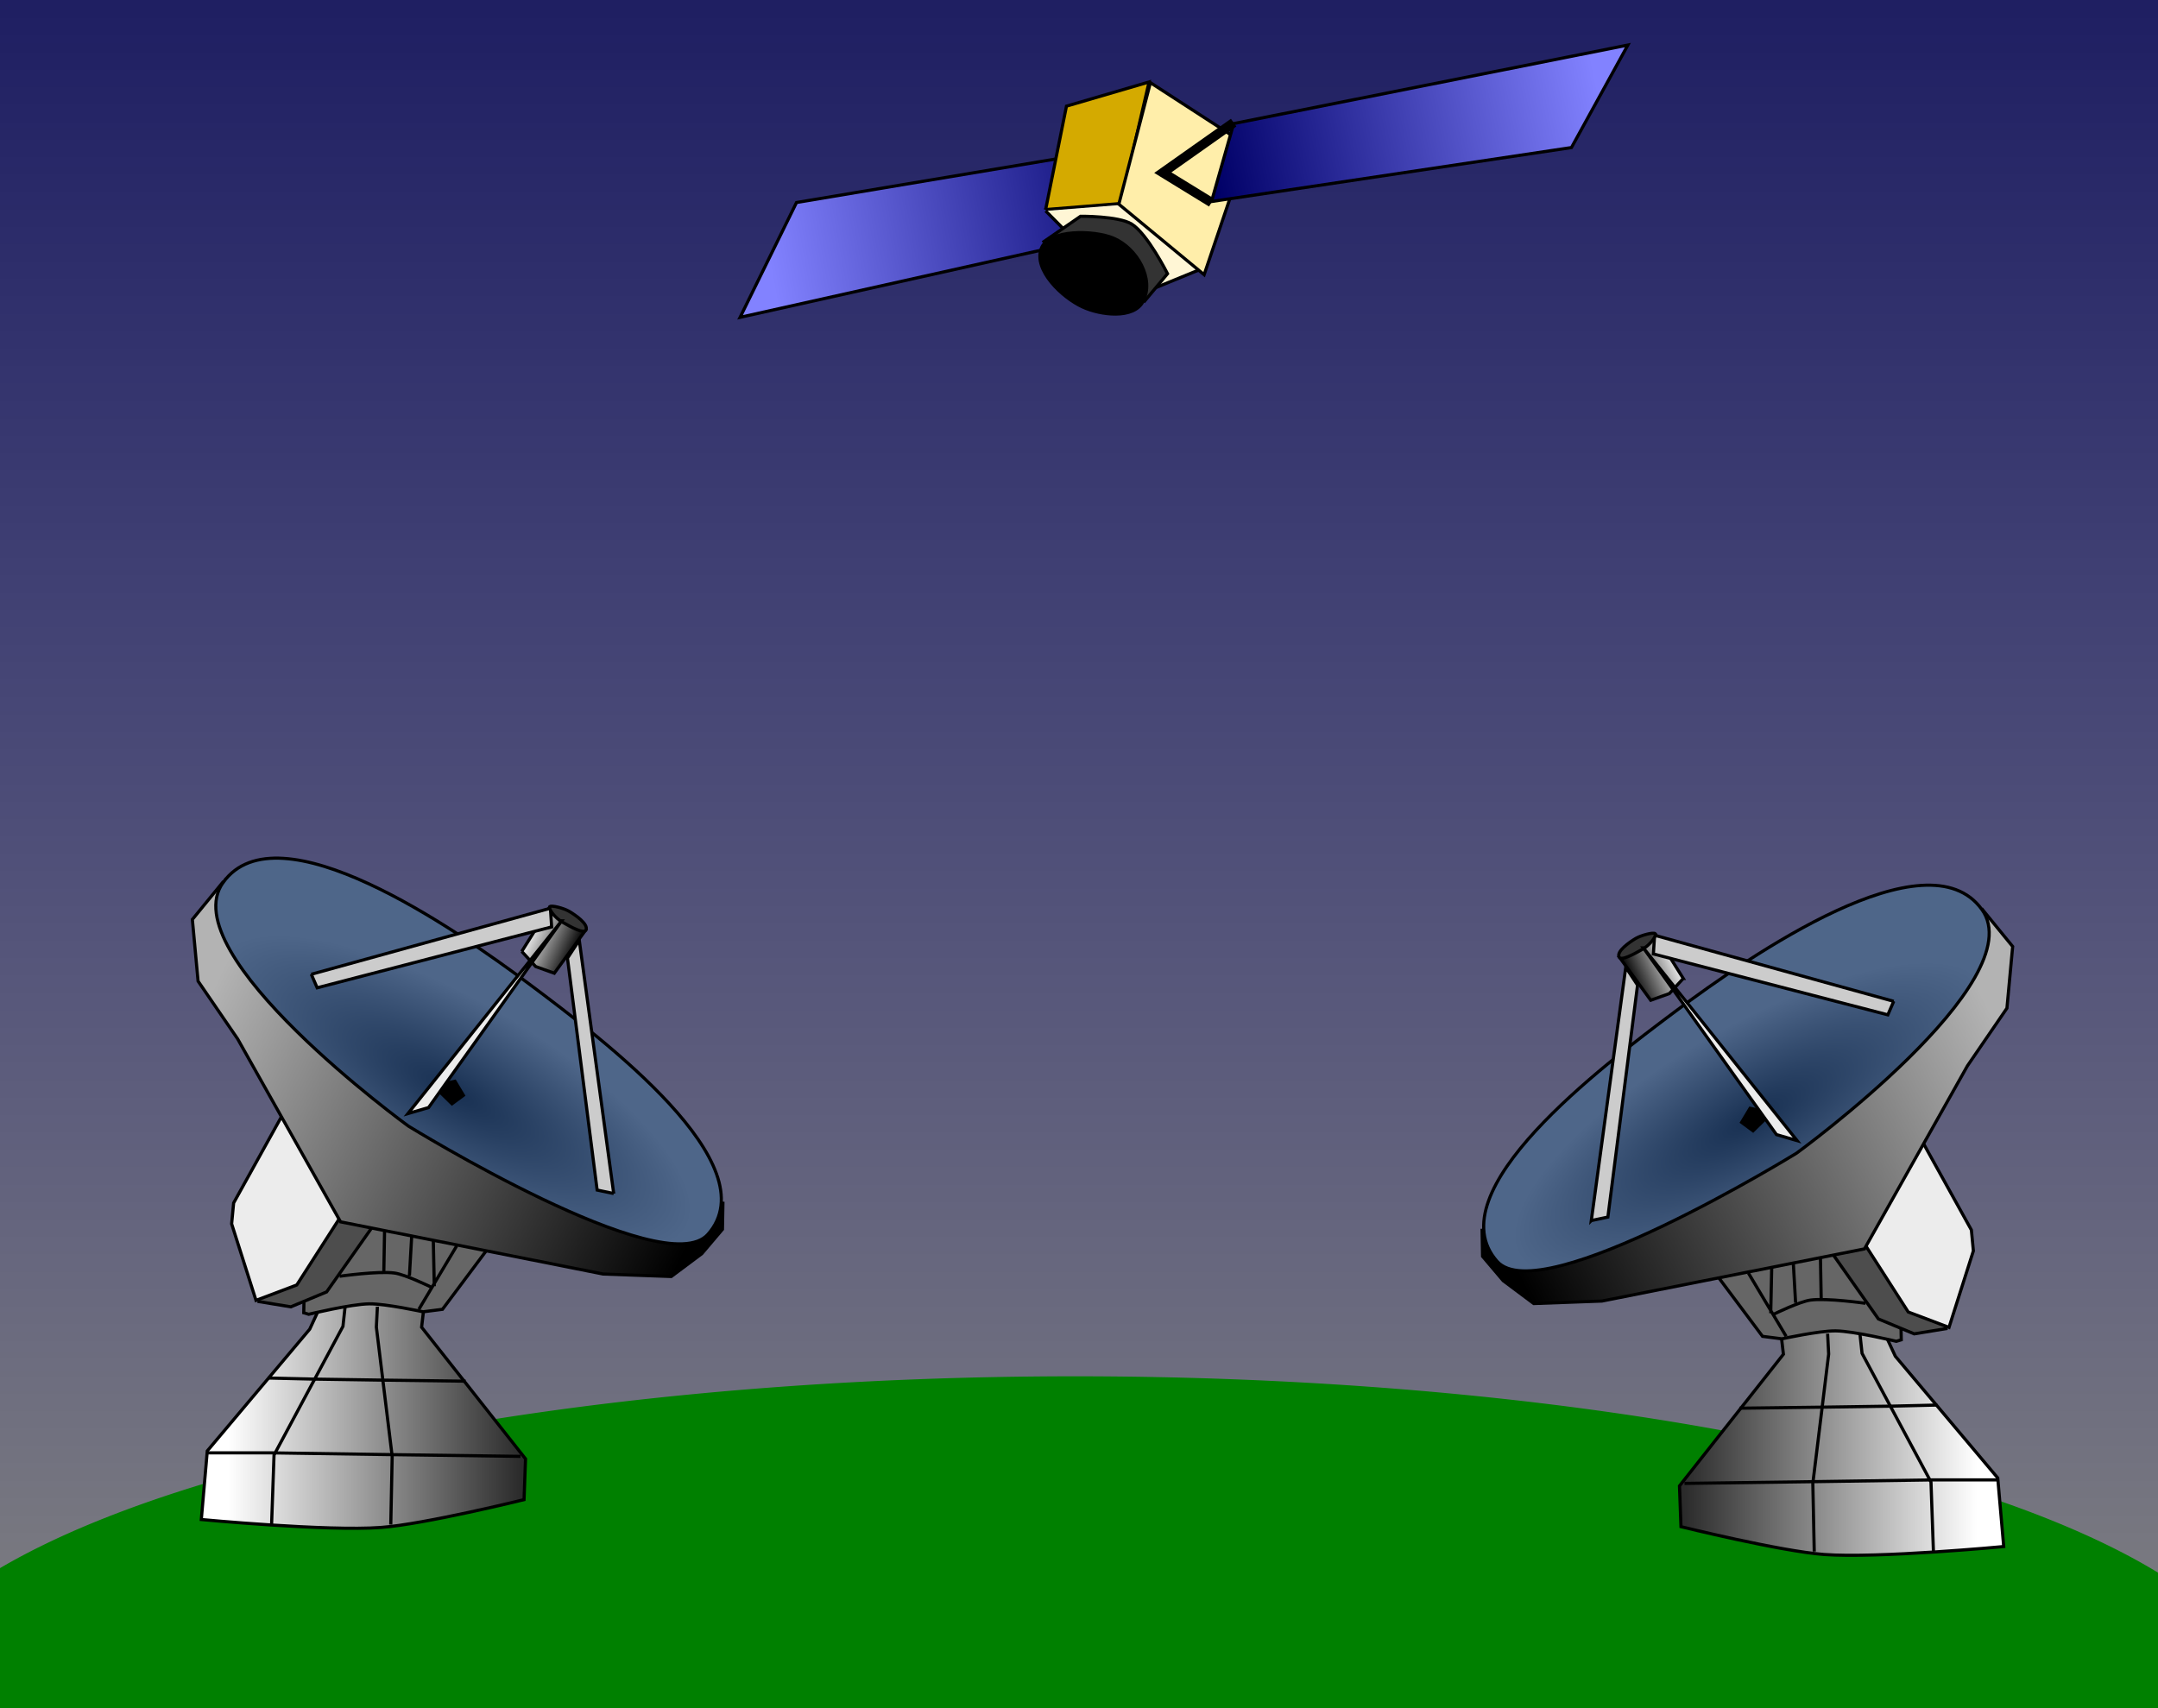 <svg xmlns="http://www.w3.org/2000/svg" xmlns:xlink="http://www.w3.org/1999/xlink" width="683.905" height="541.379" version="1.0"><rect width="100%" height="100%" fill="#808080" stroke="none"/><defs><linearGradient id="e"><stop style="stop-color:#000056;stop-opacity:1" offset="0"/><stop style="stop-color:navy;stop-opacity:0" offset="1"/></linearGradient><linearGradient id="f"><stop style="stop-color:#000067;stop-opacity:1" offset="0"/><stop style="stop-color:#8282ff;stop-opacity:1" offset="1"/></linearGradient><linearGradient id="d"><stop style="stop-color:#183052;stop-opacity:1" offset="0"/><stop style="stop-color:#4e6689;stop-opacity:1" offset="1"/></linearGradient><linearGradient id="c"><stop style="stop-color:#b3b3b3;stop-opacity:1" offset="0"/><stop style="stop-color:#000;stop-opacity:1" offset="1"/></linearGradient><linearGradient id="b"><stop style="stop-color:#fff;stop-opacity:1" offset="0"/><stop style="stop-color:#000;stop-opacity:1" offset="1"/></linearGradient><linearGradient id="a"><stop style="stop-color:#000;stop-opacity:1" offset="0"/><stop style="stop-color:#000;stop-opacity:0" offset="1"/></linearGradient><linearGradient xlink:href="#a" id="i" x1="103.546" y1="90.571" x2="82.459" y2="109.632" gradientUnits="userSpaceOnUse" gradientTransform="translate(-728.125 318.75)"/><linearGradient xlink:href="#b" id="k" x1="-483.736" y1="-120.751" x2="-464.575" y2="-112.12" gradientUnits="userSpaceOnUse" gradientTransform="matrix(.807 0 0 .806 -31.341 -56.986)"/><linearGradient xlink:href="#c" id="j" x1="-614.563" y1="-82.501" x2="-423.914" y2="9.686" gradientUnits="userSpaceOnUse" gradientTransform="matrix(.807 0 0 .806 -31.341 -56.986)"/><linearGradient xlink:href="#b" id="h" x1="-599.998" y1="64.436" x2="-461.711" y2="64.436" gradientUnits="userSpaceOnUse" gradientTransform="matrix(.807 0 0 .806 -31.341 -56.986)"/><linearGradient xlink:href="#b" id="m" gradientUnits="userSpaceOnUse" x1="-599.998" y1="64.436" x2="-461.711" y2="64.436" gradientTransform="matrix(-.807 0 0 .806 -445.418 -48.418)"/><linearGradient xlink:href="#c" id="n" gradientUnits="userSpaceOnUse" x1="-614.563" y1="-82.501" x2="-423.914" y2="9.686" gradientTransform="matrix(-.807 0 0 .806 -445.418 -48.418)"/><linearGradient xlink:href="#b" id="o" gradientUnits="userSpaceOnUse" x1="-483.736" y1="-120.751" x2="-464.575" y2="-112.12" gradientTransform="matrix(-.807 0 0 .806 -445.418 -48.418)"/><linearGradient xlink:href="#e" id="g" x1="-244.725" y1="-484.49" x2="-244.725" y2="85.615" gradientUnits="userSpaceOnUse"/><linearGradient xlink:href="#f" id="q" gradientUnits="userSpaceOnUse" gradientTransform="rotate(180 -227.048 -358.571)" x1="-225.89" y1="-341.619" x2="-145.755" y2="-355.982"/><linearGradient xlink:href="#f" id="r" gradientUnits="userSpaceOnUse" gradientTransform="matrix(1 0 0 .893 8.01 -77.544)" x1="-225.89" y1="-341.619" x2="-145.755" y2="-355.982"/><radialGradient xlink:href="#d" id="l" cx="-501.304" cy="-26.134" fx="-501.304" fy="-26.134" r="99.778" gradientTransform="matrix(.74 .431 -.148 .253 -76.765 117.563)" gradientUnits="userSpaceOnUse"/><radialGradient xlink:href="#d" id="p" gradientUnits="userSpaceOnUse" gradientTransform="matrix(-.74 .431 .148 .253 -399.995 126.13)" cx="-501.304" cy="-26.134" fx="-501.304" fy="-26.134" r="99.778"/></defs><path style="opacity:.81;fill:url(#g);fill-opacity:1;stroke:none;stroke-width:3;stroke-miterlimit:4;stroke-dasharray:none;stroke-dashoffset:0;stroke-opacity:1" d="M-625.348-484.49h761.245V85.615h-761.245z" transform="translate(587.783 451.345)"/><path style="opacity:1;fill:green;fill-opacity:1;stroke:none;stroke-width:3;stroke-miterlimit:4;stroke-dasharray:none;stroke-dashoffset:0;stroke-opacity:1" d="M146.946 142.515a360.183 107.723 0 1 1-720.365 0 360.183 107.723 0 1 1 720.365 0z" transform="matrix(1.051 0 0 1 564.877 401.626)"/><path style="fill:url(#h);fill-opacity:1;fill-rule:evenodd;stroke:#000;stroke-width:1px;stroke-linecap:butt;stroke-linejoin:miter;stroke-opacity:1" d="m-421.705 23.99.473-12.916-32.938-41.74.946-8.034-11.662-4.41-21.748 6.615-2.995 6.458-32.464 38.59-1.891 21.737s39.854 3.78 56.892 2.52c13.833-1.023 45.387-8.82 45.387-8.82z" transform="translate(587.783 451.345)"/><path style="fill:url(#i);fill-opacity:1;fill-rule:evenodd;stroke:#000;stroke-width:1px;stroke-linecap:butt;stroke-linejoin:miter;stroke-opacity:1" d="m-623.7 379.142-21.466 48.74 38.764-4.293" transform="translate(587.783 451.345)"/><path style="opacity:1;fill:none;fill-opacity:1;stroke:#000;stroke-width:3.371;stroke-miterlimit:4;stroke-dasharray:none;stroke-dashoffset:0;stroke-opacity:1" d="M408.571 369.505a142.857 154.286 0 1 1-285.714 0 142.857 154.286 0 1 1 285.714 0z" transform="matrix(.92 0 0 .861 -302.086 746.74)"/><path style="opacity:1;fill:none;fill-opacity:1;stroke:#000;stroke-width:3;stroke-miterlimit:4;stroke-dasharray:none;stroke-dashoffset:0;stroke-opacity:1" d="M-657.414 429.65h46.467v48.487h-46.467z" transform="translate(587.783 451.345)"/><path style="opacity:1;fill:#4d4d4d;fill-opacity:1;stroke:#000;stroke-width:3;stroke-miterlimit:4;stroke-dasharray:none;stroke-dashoffset:0;stroke-opacity:1" d="M162.13 68.474a15.657 25.254 0 1 1-31.315 0 15.657 25.254 0 1 1 31.314 0z" transform="rotate(-18.128 2513.852 988.107)"/><path style="fill:#1a1a1a;fill-rule:evenodd;stroke:#000;stroke-width:1px;stroke-linecap:butt;stroke-linejoin:miter;stroke-opacity:1" d="m-624.963 402.881 36.113-14.142-30.936 24.622" transform="translate(587.783 451.345)"/><path style="opacity:1;fill:#000;fill-opacity:1;stroke:#000;stroke-width:3;stroke-miterlimit:4;stroke-dasharray:none;stroke-dashoffset:0;stroke-opacity:1" d="M144.452 70.305a3.283 3.472 0 1 1-6.566 0 3.283 3.472 0 1 1 6.566 0z" transform="translate(-140.974 770.347)"/><path style="fill:#666;fill-rule:evenodd;stroke:#000;stroke-width:1px;stroke-linecap:butt;stroke-linejoin:miter;stroke-opacity:1" d="m-428.482-61.854-19.069 25.517-6.146.787s-11.859-2.58-17.02-2.52c-5.853.069-19.227 3.308-19.227 3.308l-1.576-.472.788-42.056" transform="translate(587.783 451.345)"/><path style="fill:#4d4d4d;fill-rule:evenodd;stroke:#000;stroke-width:1px;stroke-linecap:butt;stroke-linejoin:miter;stroke-opacity:1" d="m-506.176-38.857 10.559 1.732 11.347-4.725 26.16-37.172-10.874-12.759" transform="translate(587.783 451.345)"/><path style="fill:#ececec;fill-rule:evenodd;stroke:#000;stroke-width:1px;stroke-linecap:butt;stroke-linejoin:miter;stroke-opacity:1" d="m-494.356-105.012-19.385 34.968-.63 6.615 7.722 24.257 12.923-4.883 27.894-43.473" transform="translate(587.783 451.345)"/><path style="fill:url(#j);fill-opacity:1;fill-rule:evenodd;stroke:#000;stroke-width:1px;stroke-linecap:butt;stroke-linejoin:miter;stroke-opacity:1" d="m-516.971-171.954-9.85 12.05 1.812 19.55 12.529 18.292 32.622 58.003 83.21 16.539 21.591.787 9.692-7.245 6.54-7.718.158-8.742" transform="translate(587.783 451.345)"/><path style="fill:url(#k);fill-opacity:1;fill-rule:evenodd;stroke:#000;stroke-width:1px;stroke-linecap:butt;stroke-linejoin:miter;stroke-opacity:1" d="m-422.429-149.772 8.637-13.755 5.182 4.733 6.407 2.284-9.918 13.643-5.906-2.116-4.402-4.79z" transform="translate(587.783 451.345)"/><path style="fill:url(#l);fill-opacity:1;fill-rule:evenodd;stroke:#000;stroke-width:1px;stroke-linecap:butt;stroke-linejoin:miter;stroke-opacity:1" d="M-517.053-171.653c17.374-24.064 73.246 14.462 97.02 32.239 23.55 17.609 76.093 57.28 56.61 79.3-13.878 15.687-94.944-34.304-94.944-34.304s-75.059-54.556-58.686-77.235z" transform="translate(587.783 451.345)"/><path style="fill:#000;fill-rule:evenodd;stroke:#000;stroke-width:1px;stroke-linecap:butt;stroke-linejoin:miter;stroke-opacity:1" d="m-449.953-107.17 6.351-1.448 2.675 4.455-3.622 2.673-5.572-5.458" transform="translate(587.783 451.345)"/><path style="fill:#ccc;fill-rule:evenodd;stroke:#000;stroke-width:1px;stroke-linecap:butt;stroke-linejoin:miter;stroke-opacity:1" d="m-489.123-142.533 75.777-20.938.388 5.93-74.307 19.295-1.858-4.287z" transform="translate(587.783 451.345)"/><path style="fill:#333;fill-rule:evenodd;stroke:#000;stroke-width:1px;stroke-linecap:butt;stroke-linejoin:miter;stroke-opacity:1" d="M-409.39-158.96c2.712 1.526 6.658 3.716 7.299 2.394.878-1.812-3.245-4.694-5.294-5.903-1.728-1.02-5.633-2.023-6.129-1.504-.553.58 1.41 3.486 4.124 5.012z" transform="translate(587.783 451.345)"/><path style="fill:none;fill-rule:evenodd;stroke:#000;stroke-width:1px;stroke-linecap:butt;stroke-linejoin:miter;stroke-opacity:1" d="m-450.466-58.389.315 14.728M-443.06-56.42l-11.976 20.083M-465.91-61.066l-.237 12.994M-457.322-59.334l-.709 12.365M-480.173-46.812s12.23-1.731 17.414-1.023c3.467.473 11.505 4.41 11.505 4.41" transform="translate(587.783 451.345)"/><path style="fill:#ececec;fill-rule:evenodd;stroke:#000;stroke-width:1px;stroke-linecap:butt;stroke-linejoin:miter;stroke-opacity:1" d="m-409.78-159.462-48.722 61.086 6.539-1.91 42.182-59.176z" transform="translate(587.783 451.345)"/><path style="fill:#ccc;fill-rule:evenodd;stroke:#000;stroke-width:1px;stroke-linecap:butt;stroke-linejoin:miter;stroke-opacity:1" d="m-393.288-73.033-10.92-80.303-3.734 5.68 9.403 73.516 5.251 1.107z" transform="translate(587.783 451.345)"/><path style="fill:none;fill-rule:evenodd;stroke:#000;stroke-width:1px;stroke-linecap:butt;stroke-linejoin:miter;stroke-opacity:1" d="m-478.426-37.059-.668 6.126-21.842 40.764-.78 22.164M-468.173-37.17l-.335 6.46 5.015 40.986-.446 21.608" transform="translate(587.783 451.345)"/><path style="fill:none;fill-rule:evenodd;stroke:#000;stroke-width:1px;stroke-linecap:butt;stroke-linejoin:miter;stroke-opacity:1" d="M-522.22 9.163h20.616l37.554.557 41.231.556M-502.942-14.56l13.93.334 22.399.334 26.41.334" transform="translate(587.783 451.345)"/><path style="fill:url(#m);fill-opacity:1;fill-rule:evenodd;stroke:#000;stroke-width:1px;stroke-linecap:butt;stroke-linejoin:miter;stroke-opacity:1" d="m-55.055 32.557-.473-12.916 32.938-41.74-.946-8.033 11.662-4.41 21.749 6.615 2.994 6.458 32.464 38.59 1.892 21.736s-39.855 3.78-56.892 2.52c-13.834-1.023-45.388-8.82-45.388-8.82z" transform="translate(587.783 451.345)"/><path style="fill:#666;fill-rule:evenodd;stroke:#000;stroke-width:1px;stroke-linecap:butt;stroke-linejoin:miter;stroke-opacity:1" d="M-48.278-53.286-29.21-27.77l6.146.788s11.859-2.58 17.02-2.52c5.853.068 19.227 3.308 19.227 3.308l1.576-.473-.788-42.055" transform="translate(587.783 451.345)"/><path style="fill:#4d4d4d;fill-rule:evenodd;stroke:#000;stroke-width:1px;stroke-linecap:butt;stroke-linejoin:miter;stroke-opacity:1" d="m29.416-30.29-10.559 1.733-11.346-4.725-26.161-37.173 10.874-12.758" transform="translate(587.783 451.345)"/><path style="fill:#ececec;fill-rule:evenodd;stroke:#000;stroke-width:1px;stroke-linecap:butt;stroke-linejoin:miter;stroke-opacity:1" d="M17.597-96.444 36.98-61.477l.63 6.616-7.722 24.256-12.923-4.883-27.894-43.473" transform="translate(587.783 451.345)"/><path style="fill:url(#n);fill-opacity:1;fill-rule:evenodd;stroke:#000;stroke-width:1px;stroke-linecap:butt;stroke-linejoin:miter;stroke-opacity:1" d="m40.212-163.386 9.85 12.05-1.813 19.55-12.529 18.291L3.098-55.49l-83.21 16.538-21.591.788-9.692-7.246-6.54-7.718-.158-8.742" transform="translate(587.783 451.345)"/><path style="fill:url(#o);fill-opacity:1;fill-rule:evenodd;stroke:#000;stroke-width:1px;stroke-linecap:butt;stroke-linejoin:miter;stroke-opacity:1" d="m-54.331-141.205-8.637-13.755-5.181 4.734-6.408 2.283 9.918 13.644 5.906-2.116 4.402-4.79z" transform="translate(587.783 451.345)"/><path style="fill:url(#p);fill-opacity:1;fill-rule:evenodd;stroke:#000;stroke-width:1px;stroke-linecap:butt;stroke-linejoin:miter;stroke-opacity:1" d="M40.293-163.085c-17.374-24.065-73.245 14.462-97.02 32.238-23.55 17.61-76.092 57.28-56.61 79.3C-99.459-35.86-18.393-85.85-18.393-85.85s75.06-54.557 58.686-77.235z" transform="translate(587.783 451.345)"/><path style="fill:#000;fill-rule:evenodd;stroke:#000;stroke-width:1px;stroke-linecap:butt;stroke-linejoin:miter;stroke-opacity:1" d="m-26.806-98.603-6.352-1.448-2.675 4.455 3.622 2.673 5.572-5.457" transform="translate(587.783 451.345)"/><path style="fill:#ccc;fill-rule:evenodd;stroke:#000;stroke-width:1px;stroke-linecap:butt;stroke-linejoin:miter;stroke-opacity:1" d="m12.364-133.965-75.777-20.939-.388 5.93 74.306 19.295 1.859-4.286z" transform="translate(587.783 451.345)"/><path style="fill:#333;fill-rule:evenodd;stroke:#000;stroke-width:1px;stroke-linecap:butt;stroke-linejoin:miter;stroke-opacity:1" d="M-67.37-150.393c-2.712 1.526-6.658 3.716-7.298 2.394-.879-1.812 3.244-4.693 5.293-5.903 1.728-1.02 5.633-2.022 6.129-1.503.554.58-1.41 3.485-4.123 5.012z" transform="translate(587.783 451.345)"/><path style="fill:none;fill-rule:evenodd;stroke:#000;stroke-width:1px;stroke-linecap:butt;stroke-linejoin:miter;stroke-opacity:1" d="m-26.294-49.821-.315 14.727M-33.7-47.852l11.977 20.082M-10.85-52.499l.237 12.995M-19.438-50.766l.709 12.364M3.413-38.244S-8.816-39.976-14-39.268c-3.467.473-11.505 4.41-11.505 4.41" transform="translate(587.783 451.345)"/><path style="fill:#ececec;fill-rule:evenodd;stroke:#000;stroke-width:1px;stroke-linecap:butt;stroke-linejoin:miter;stroke-opacity:1" d="m-66.98-150.894 48.722 61.086-6.538-1.91-42.183-59.176z" transform="translate(587.783 451.345)"/><path style="fill:#ccc;fill-rule:evenodd;stroke:#000;stroke-width:1px;stroke-linecap:butt;stroke-linejoin:miter;stroke-opacity:1" d="m-83.472-64.466 10.92-80.303 3.734 5.68-9.403 73.517-5.25 1.106z" transform="translate(587.783 451.345)"/><path style="fill:none;fill-rule:evenodd;stroke:#000;stroke-width:1px;stroke-linecap:butt;stroke-linejoin:miter;stroke-opacity:1" d="m1.666-28.491.668 6.125 21.842 40.764.78 22.164M-8.586-28.603l.334 6.46-5.015 40.987.446 21.607" transform="translate(587.783 451.345)"/><path style="fill:none;fill-rule:evenodd;stroke:#000;stroke-width:1px;stroke-linecap:butt;stroke-linejoin:miter;stroke-opacity:1" d="M45.46 17.73H24.845l-37.555.557-41.231.557M26.182-5.993l-13.93.334-22.399.334-26.41.334" transform="translate(587.783 451.345)"/><path d="m-233.262-367.72 4.557-17.955-74.025 12.43-11.601 23.616 81.069-18.092z" style="fill:url(#q);fill-opacity:1;fill-rule:evenodd;stroke:#000;stroke-width:.649px;stroke-linecap:butt;stroke-linejoin:miter;stroke-opacity:1" transform="matrix(1.541 0 0 1.541 718.93 639.36)"/><path d="m-251.492-371.795 4.28-21.269 16.988-4.971-5.8 24.997-15.468 1.243z" style="fill:#d4aa00;fill-rule:evenodd;stroke:#000;stroke-width:.649px;stroke-linecap:butt;stroke-linejoin:miter;stroke-opacity:1" transform="matrix(1.541 0 0 1.541 718.93 639.36)"/><path d="m-251.492-371.519 17.677 17.816 14.501-5.939.76-14.5" style="fill:#fff6d5;fill-rule:evenodd;stroke:#000;stroke-width:.649px;stroke-linecap:butt;stroke-linejoin:miter;stroke-opacity:1" transform="matrix(1.541 0 0 1.541 718.93 639.36)"/><path d="m-229.948-397.897 20.026 12.982-8.977 26.516-17.54-14.5 6.491-24.998z" style="fill:#fea;fill-rule:evenodd;stroke:#000;stroke-width:.649px;stroke-linecap:butt;stroke-linejoin:miter;stroke-opacity:1" transform="matrix(1.541 0 0 1.541 718.93 639.36)"/><path d="m-212.823-389.48-4.557 16.028 74.025-11.097 11.601-21.082-81.069 16.15z" style="fill:url(#r);fill-opacity:1;fill-rule:evenodd;stroke:#000;stroke-width:.649px;stroke-linecap:butt;stroke-linejoin:miter;stroke-opacity:1" transform="matrix(1.541 0 0 1.541 718.93 639.36)"/><path d="m-217.38-373.245-10.013-6.146 14.57-10.289" style="fill:none;fill-rule:evenodd;stroke:#000;stroke-width:1.947;stroke-linecap:butt;stroke-linejoin:miter;stroke-opacity:1;stroke-miterlimit:4;stroke-dasharray:none" transform="matrix(1.541 0 0 1.541 718.93 639.36)"/><path d="m-252.114-365.028 7.803-5.386s7.777-.07 10.496 1.588c3.23 1.97 7.389 10.22 7.389 10.22l-4.903 5.87" style="fill:#333;fill-rule:evenodd;stroke:#000;stroke-width:.649px;stroke-linecap:butt;stroke-linejoin:miter;stroke-opacity:1" transform="matrix(1.541 0 0 1.541 718.93 639.36)"/><path d="M-252.394-363.78c1.482-4.028 10.892-3.809 14.847-2.14 4.832 2.037 8.502 8.401 6.077 13.05-1.901 3.644-8.702 2.834-12.43 1.105-4.27-1.98-10.119-7.598-8.494-12.015z" style="fill:#000;fill-rule:evenodd;stroke:#000;stroke-width:.649px;stroke-linecap:butt;stroke-linejoin:miter;stroke-opacity:1" transform="matrix(1.541 0 0 1.541 718.93 639.36)"/></svg>